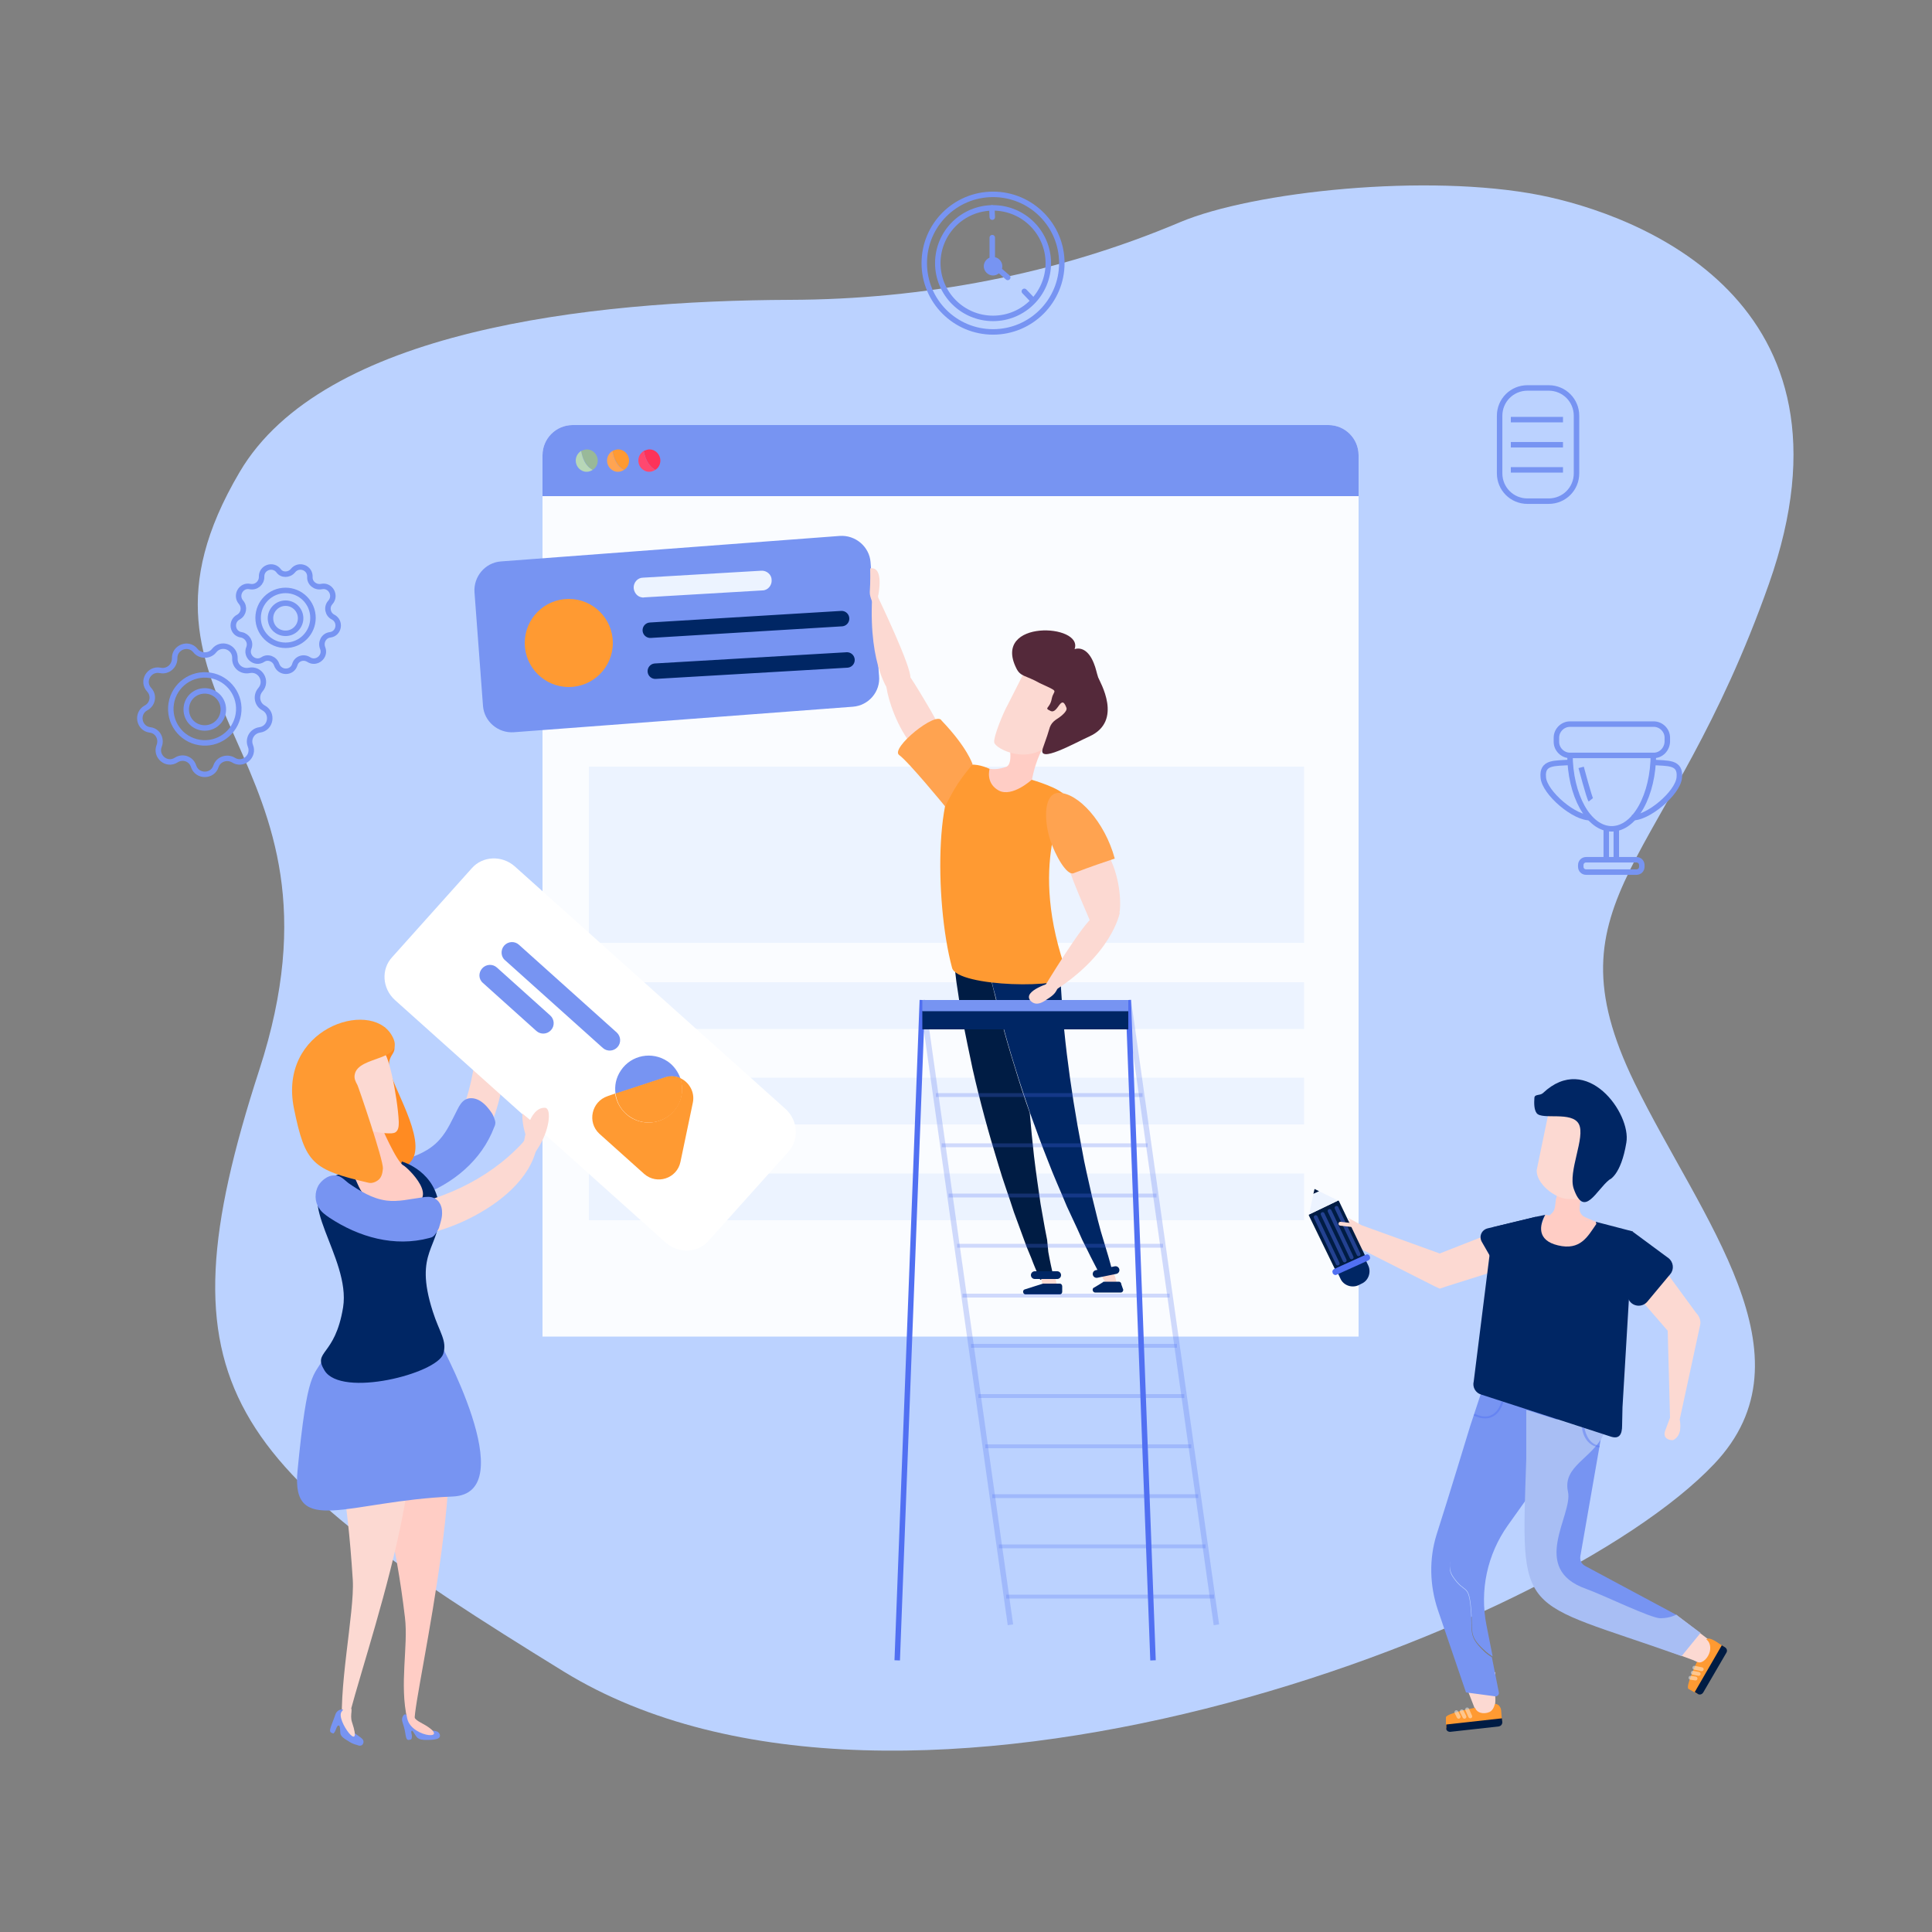 <?xml version="1.0" encoding="utf-8"?>
<!-- Generator: Adobe Illustrator 26.0.1, SVG Export Plug-In . SVG Version: 6.00 Build 0)  -->
<svg version="1.1" id="Layer_1" xmlns="http://www.w3.org/2000/svg" xmlns:xlink="http://www.w3.org/1999/xlink" x="0px" y="0px"
	 viewBox="0 0 500 500" style="enable-background:new 0 0 500 500;" xml:space="preserve">
<rect x="0" y="0" width="500" height="500" fill="#808080" stroke="none"/>
<style type="text/css">
	.st0{fill:#BBD2FF;}
	.st1{fill:#FAFCFF;}
	.st2{fill:#7794F2;}
	.st3{fill:#FD3359;}
	.st4{fill:#FF486F;}
	.st5{fill:#FF9A32;}
	.st6{fill:#FFA452;}
	.st7{fill:#99B999;}
	.st8{fill:#B7D7B7;}
	.st9{fill:#ECF3FF;}
	.st10{fill:#FFCDC5;}
	.st11{fill:#FCD9D2;}
	.st12{fill:#001C44;}
	.st13{opacity:0.44;fill:none;stroke:#FFFFFF;stroke-linecap:round;stroke-miterlimit:10;enable-background:new    ;}
	.st14{fill:none;stroke:#FCD9D2;stroke-width:2;stroke-linecap:round;stroke-miterlimit:10;}
	.st15{fill:#A8BEF4;}
	.st16{fill:#002664;}
	.st17{opacity:0.44;}
	.st18{fill:#5170F2;}
	.st19{opacity:0.44;fill:none;stroke:#5170F2;stroke-width:0.5;stroke-miterlimit:10;enable-background:new    ;}
	.st20{opacity:0.44;fill:none;stroke:#5170F2;stroke-linecap:round;stroke-miterlimit:10;enable-background:new    ;}
	.st21{fill:none;stroke:#FCD9D2;stroke-linecap:round;stroke-miterlimit:10;}
	.st22{fill:none;stroke:#7794F2;stroke-width:1.417;stroke-miterlimit:10;}
	.st23{fill:none;stroke:#7794F2;stroke-width:1.417;stroke-miterlimit:10;}
	.st24{fill:none;stroke:#7794F2;stroke-width:1.417;stroke-linecap:round;stroke-miterlimit:10;}
	.st25{fill:none;stroke:#7794F2;stroke-width:1.417;stroke-miterlimit:10;}
	.st26{fill:#FF8B22;}
	.st27{fill:#FFFFFF;}
	.st28{fill:none;}
	.st29{fill:none;stroke:#002664;stroke-width:4;stroke-linecap:round;stroke-miterlimit:10;}
	.st30{fill:#54293A;}
	.st31{fill:none;stroke:#002664;stroke-width:2;stroke-linecap:round;stroke-miterlimit:10;}
	.st32{fill:#FFA350;}
	.st33{fill:none;stroke:#5170F2;stroke-width:1.417;stroke-miterlimit:10;}
	.st34{opacity:0.25;}
	.st35{opacity:0.25;fill:none;stroke:#5170F2;stroke-width:1.417;stroke-miterlimit:10;enable-background:new    ;}
</style>
<g id="OBJECTS">
	<path class="st0" d="M204.4,77.6c34.6-0.1,69.1-6.6,101-20.1c19-8,64.1-12.7,93.1-7c25.2,5,85.2,27.2,59.3,100.6
		c-25.9,73.4-58.3,80.8-34.8,129.1c17.3,35.4,47.2,70.7,20.6,98.7c-41.3,43.6-210.4,107.3-297.7,53.7
		c-87.2-53.7-105.7-72.9-78.8-155.7S25.9,183.4,62,122.2C83.6,85.4,152.6,77.8,204.4,77.6z"/>
	<g>
		<g>
			<path class="st1" d="M351.6,345.9H140.4V117.8c0-4.3,3.5-7.8,7.8-7.8h195.6c4.3,0,7.8,3.5,7.8,7.8L351.6,345.9L351.6,345.9z"/>
			<path class="st2" d="M351.6,128.4H140.4v-10.6c0-4.3,3.5-7.8,7.8-7.8h195.6c4.3,0,7.8,3.5,7.8,7.8L351.6,128.4L351.6,128.4z"/>
			<g>
				<path class="st3" d="M170.9,119.2c0-1.6-1.3-2.9-2.8-2.9c-0.5,0-1,0.2-1.5,0.4c0.3,1.6,1,3.8,3,4.9
					C170.4,121.1,170.9,120.2,170.9,119.2z"/>
				<path class="st4" d="M166.6,116.7c-0.8,0.5-1.4,1.4-1.4,2.5c0,1.6,1.3,2.9,2.8,2.9c0.6,0,1.1-0.2,1.6-0.5
					C167.7,120.6,166.9,118.4,166.6,116.7z"/>
			</g>
			<g>
				<path class="st5" d="M162.8,119.2c0-1.6-1.3-2.9-2.8-2.9c-0.5,0-1,0.2-1.5,0.4c0.3,1.6,1,3.8,3,4.9
					C162.3,121.1,162.8,120.2,162.8,119.2z"/>
				<path class="st6" d="M158.5,116.7c-0.8,0.5-1.4,1.4-1.4,2.5c0,1.6,1.3,2.9,2.8,2.9c0.6,0,1.1-0.2,1.6-0.5
					C159.5,120.6,158.8,118.4,158.5,116.7z"/>
			</g>
			<g>
				<path class="st7" d="M154.7,119.2c0-1.6-1.3-2.9-2.8-2.9c-0.5,0-1,0.2-1.5,0.4c0.3,1.6,1,3.8,3,4.9
					C154.2,121.1,154.7,120.2,154.7,119.2z"/>
				<path class="st8" d="M150.4,116.7c-0.8,0.5-1.4,1.4-1.4,2.5c0,1.6,1.3,2.9,2.8,2.9c0.6,0,1.1-0.2,1.6-0.5
					C151.4,120.6,150.7,118.4,150.4,116.7z"/>
			</g>
		</g>
		<g>
			<rect x="152.4" y="198.4" class="st9" width="185.1" height="45.6"/>
			<rect x="152.4" y="254.2" class="st9" width="185.1" height="12.1"/>
			<rect x="152.4" y="278.9" class="st9" width="185.1" height="12.1"/>
			<rect x="152.4" y="303.7" class="st9" width="185.1" height="12.1"/>
		</g>
	</g>
	<g>
		<g>
			<path class="st10" d="M413,316.2l-2.8-1.2c-0.9-0.4-1.5-1.3-1.4-2.3l0.2-2.4l-5.8-2l-0.4,1.6c-0.4,1.2-0.1,2.9-1,3.9l-1,1
				L413,316.2z"/>
		</g>
		<polygon class="st11" points="387,432.8 386.9,441.1 381.6,442 377.4,431.2 		"/>
		<polygon class="st11" points="442.8,424.8 438.9,429.9 429.7,426.5 433.8,417.9 		"/>
		<g>
			<path class="st5" d="M437,437.1c-0.9-0.5,2-6.6,2.3-7.3l2.2-5.4c0.4-0.7,1.5-0.2,2.4,0.3l2.3,1.5l-6.9,12.2L437,437.1z"/>
			<g>
				<path class="st12" d="M440.8,438l6-10.3c0.3-0.5,0.1-1.1-0.4-1.4l-0.8-0.5l-7,12.1l0.8,0.5C439.9,438.7,440.5,438.5,440.8,438z"
					/>
				<line class="st13" x1="438.5" y1="431.6" x2="440.4" y2="432"/>
				<line class="st13" x1="438.1" y1="432.9" x2="439.6" y2="433.2"/>
				<line class="st13" x1="437.5" y1="434.2" x2="438.8" y2="434.4"/>
			</g>
		</g>
		<path class="st14" d="M351.1,317.5"/>
		<path class="st11" d="M439.5,430.2c1.2,0.3,2.6-1.2,3-2.8s-0.3-3.1-1.5-3.4c-1.2-0.3-4.2,0.7-4.6,2.3
			C436,427.9,438.3,429.9,439.5,430.2z"/>
		<g>
			<g>
				<path class="st5" d="M374.2,444.5c-0.1-1,6.6-2.4,7.4-2.5l5.3-1c0.8-0.1,1.5,0.7,1.6,1.7l0.2,2.8l-14.5,1.8V444.5z"/>
				<g>
					<path class="st12" d="M375.3,448.2l12.6-1.4c0.5-0.1,0.9-0.5,0.9-1.1l-0.1-1l-14.4,1.6v0.9
						C374.2,447.8,374.7,448.2,375.3,448.2z"/>
					<line class="st13" x1="379.7" y1="442.4" x2="380.5" y2="444.2"/>
					<line class="st13" x1="378.3" y1="442.9" x2="379" y2="444.3"/>
					<line class="st13" x1="376.9" y1="443.1" x2="377.5" y2="444.3"/>
				</g>
			</g>
			<path class="st11" d="M381.8,442.1c0.5,1.2,2.1,1.6,3.6,1s1.9-3.3,1.4-4.5s-2.7-1.8-4.2-1.2C381.1,438.1,381.3,440.9,381.8,442.1
				z"/>
		</g>
		<path class="st2" d="M408.8,411.3c-4.7-1.7-5.4-2.2-6.5-9c-1.1-6.8,4.3-11.5,3.1-16.9c-1.2-5.4,4.2-8.4,6.9-11.4
			c0.7-0.7,1.3-1.3,2-1.7l-5.3,30.4c-0.2,1.1,0.3,2.1,1.3,2.6l23.5,12.6c2.1,1.1-2.9,1.7-5.2,2.3c0,0,0,0,0,0
			C426.2,421,413.5,413,408.8,411.3z"/>
		<path class="st2" d="M380.7,416c-0.6-6.4-1.6-3.4-4.7-8.1c-3.1-4.7,3.6-12.9,8-19.5c9.7-14.1,17.6-12,16.6-8.2l-10.4,14.6
			c-5.3,7.5-7.3,16.8-5.5,25.8l1.6,8.1c-0.8-0.5-1.5-1-2.1-1.6C379.9,423.2,381.3,422.4,380.7,416z"/>
		<path class="st2" d="M380.5,369l4.1-12.4l18.6,9.4l-0.8,11.7l-1.8,1.7c-2.5-1.6-11,0.8-15.5,9c-3.8,6.9-12.4,14.8-9.2,19.6
			c3.1,4.7,4.1,1.7,4.7,8.1c0.6,6.4-0.8,7.1,3.4,11.2c0.6,0.6,1.3,1.1,2.1,1.6l1.8,9.1c0.1,0.6-0.4,1.1-1,1l-7.5-1l-7.3-21.4
			c-2.1-6.3-2.3-13.1-0.3-19.5C375.2,386.5,379.9,370.9,380.5,369z"/>
		<path class="st15" d="M395,377.5l0-12.6l20,6.3c-2.9,6.3-10.7,8.2-9.2,14.9c1.3,6-10.1,19.9,4.7,25.1c4.7,1.7,16.7,7.6,19.2,7.6
			c2.7,0,4.4-1.1,4.1-0.9l6.3,4.7l-4.9,6C392.7,413.5,393.6,419.3,395,377.5z"/>
		<path class="st11" d="M347.7,315.5l1.8,0.6l-0.7-0.9c-0.3-0.3,3.6,1.9,3.6,1.9l20.2,7.3l19.1-7.5l3.3,9.5l-20.3,6.4l-2.1,0.7
			l-1.3-0.6L345.8,320c0,0-1.5-1.2-0.7-3.3C345.5,315.5,347.7,315.5,347.7,315.5z"/>
		<polygon class="st10" points="413,316.2 399.9,314.4 396.4,323.6 417.4,321.5 		"/>
		<path class="st16" d="M397.5,314.9l-12.5,3c-1.6,0.4-2.3,2.1-1.5,3.5l4.7,8.2L397.5,314.9z"/>
		<path class="st11" d="M400.8,287.8c0.1-0.8,0.3-1.5,0.6-2.2c4.5-0.9,10.1-0.9,9.2,5.4c-1,7.1-1.8,15.3-1.4,19.4l-3.3-0.1
			c-3.6-0.1-8.4-4.1-8.2-7.5L400.8,287.8z"/>
		<path class="st11" d="M430.9,370.4l1.3-3.5l0,0l-0.6-22.5l-12.9-14.9l7.6-7l12.6,17.2l0.5,0.6c0.5,0.7,0.8,1.7,0.6,2.6l0,0
			l-5.3,24.5l0,0c0,0,0.3,1,0.1,2.7c-0.1,0.9-0.7,2.1-1.8,2.6C432.1,372.8,430.3,372.3,430.9,370.4z"/>
		<path class="st16" d="M422.6,318.8l9.2,6.8c1.3,1,1.5,2.9,0.5,4.1l-6,7.2c-1.3,1.5-3.7,1.3-4.7-0.4l-3.3-5.9L422.6,318.8z"/>
		<g class="st17">
			<path class="st18" d="M413.9,374.6l0.1-0.4c-3.3-0.5-3.9-4.4-3.9-4.6l-0.7-0.2C409.4,369.4,409.7,374,413.9,374.6z"/>
		</g>
		<path class="st19" d="M388.8,362.8c0,0-1.4,6.1-7.3,3.3"/>
		<path class="st16" d="M413,316.2c0,0.2,0.2,0.5,0.1,0.6c-2.2,3.2-4.1,6.9-9.9,5.5c-5.5-1.3-4.8-5.2-3.3-7.9l-2.4,0.5l-11.1,2.7
			l-5,39.9c-0.4,1.5,0.5,3,1.9,3.4l33.6,10.9c2.2,0.7,2.9-0.6,2.9-2.9l0.1-4.7l2.7-45.5L413,316.2z"/>
		<path class="st16" d="M416.5,305.3c-3.4,2.7-6.5,10.1-9.2,2.4c-1.6-4.5,3.1-13.4,1.3-16.8s-9.5-1-10.9-2.8c-0.7-0.9-0.7-2.6-0.6-4
			c0.1-1,1.4-0.5,2.2-1.2c11.4-10.8,22.9,5.3,21.6,12.8C419.5,304.2,416.5,305.3,416.5,305.3z"/>
		<g>
			<path class="st16" d="M353.3,325.8l0.8,1.7c0.8,1.7,0.1,3.9-1.7,4.7l-0.8,0.4c-1.7,0.8-3.9,0.1-4.7-1.7l-0.8-1.7L353.3,325.8z"/>
			<polygon class="st12" points="346.3,310.7 346.5,310.8 353.5,325.4 345.8,329.1 338.7,314.5 338.8,314.3 			"/>
			<polygon class="st12" points="340.2,307.7 341.4,308.3 339.9,309 			"/>
			<polygon class="st9" points="341.4,308.3 346.3,310.7 338.8,314.3 339.9,309 			"/>
			<path class="st18" d="M345.9,329.9l8.2-3.7c0.4-0.2,0.6-0.6,0.4-1l0-0.1c-0.2-0.4-0.6-0.6-1-0.4l-8.2,3.7c-0.4,0.2-0.6,0.6-0.4,1
				l0,0.1C345.1,329.9,345.6,330.1,345.9,329.9z"/>
			<line class="st20" x1="345.9" y1="312.6" x2="351.6" y2="324.6"/>
			<line class="st20" x1="344.1" y1="313.4" x2="349.8" y2="325.4"/>
			<line class="st20" x1="342.3" y1="314.2" x2="348" y2="326.2"/>
			<line class="st20" x1="340.5" y1="315" x2="346.2" y2="327"/>
		</g>
		<line class="st21" x1="351.2" y1="317.2" x2="346.9" y2="316.7"/>
	</g>
	<g>
		<g>
			<ellipse class="st22" cx="257" cy="68.1" rx="14.3" ry="14.3"/>
			<circle class="st23" cx="257" cy="68.1" r="17.8"/>
			<path class="st2" d="M254.6,68.9c0-1.3,1.1-2.4,2.4-2.4c1.3,0,2.4,1.1,2.4,2.4s-1.1,2.4-2.4,2.4
				C255.7,71.3,254.6,70.2,254.6,68.9z"/>
		</g>
		<line class="st24" x1="256.8" y1="61.5" x2="256.8" y2="67.7"/>
		<line class="st24" x1="257.7" y1="69.1" x2="260.8" y2="71.8"/>
		<line class="st24" x1="265.1" y1="75.4" x2="267.3" y2="77.7"/>
		<line class="st24" x1="256.7" y1="53.8" x2="256.8" y2="56.2"/>
	</g>
	<g>
		<path class="st23" d="M400.8,129.7h-5.5c-4,0-7.2-3.2-7.2-7.2v-14.9c0-4,3.2-7.2,7.2-7.2h5.5c4,0,7.2,3.2,7.2,7.2v14.9
			C408,126.5,404.8,129.7,400.8,129.7z"/>
		<line class="st23" x1="391" y1="108.6" x2="404.5" y2="108.6"/>
		<line class="st23" x1="391" y1="115.1" x2="404.5" y2="115.1"/>
		<line class="st23" x1="391" y1="121.6" x2="404.5" y2="121.6"/>
	</g>
	<g>
		<path class="st23" d="M404.1,192.2"/>
		<g>
			<path class="st23" d="M428,195.5h-21.7c-1.9,0-3.5-1.6-3.5-3.5v-1.1c0-1.9,1.6-3.5,3.5-3.5H428c1.9,0,3.5,1.6,3.5,3.5v1.1
				C431.4,193.9,429.9,195.5,428,195.5z"/>
			<path class="st23" d="M406.3,195.1c0,10.7,4.8,19.4,10.8,19.4s10.8-8.7,10.8-19.4"/>
			<path class="st23" d="M427.8,195.1"/>
			<path class="st23" d="M423.5,225.7h-13c-0.8,0-1.4-0.6-1.4-1.4v-0.4c0-0.8,0.6-1.4,1.4-1.4h13c0.8,0,1.4,0.6,1.4,1.4v0.4
				C424.9,225.1,424.3,225.7,423.5,225.7z"/>
			<path class="st23" d="M427.6,197.3c4,0.3,7.4-0.2,7,3.9c-0.3,4-8.2,10.7-12.3,10.4"/>
			<path class="st23" d="M406.4,197.3c-4,0.3-7.4-0.2-7,3.9c0.3,4,8.2,10.7,12.3,10.4"/>
			<line class="st23" x1="415.7" y1="222.5" x2="415.7" y2="214.3"/>
			<line class="st23" x1="418.3" y1="222.5" x2="418.3" y2="214.3"/>
			<path class="st23" d="M409.2,198.6c0,0,2.1,7.9,2.5,8.4"/>
		</g>
	</g>
	<g>
		<g>
			
				<ellipse transform="matrix(0.16 -0.987 0.987 0.16 -136.496 206.43)" class="st25" cx="53" cy="183.4" rx="8.8" ry="8.8"/>
			<path class="st23" d="M57.8,183.6c0,2.6-2.1,4.8-4.8,4.8s-4.8-2.1-4.8-4.8s2.1-4.8,4.8-4.8C55.6,178.8,57.8,180.9,57.8,183.6z"/>
			<path class="st23" d="M55.4,168.4L55.4,168.4c1.8-2.3,5.5-1,5.4,2l0,0c-0.1,2,1.7,3.5,3.7,3.1l0,0c2.9-0.6,4.8,2.8,2.9,5l0,0
				c-1.3,1.5-0.9,3.8,0.8,4.7l0,0c2.6,1.4,1.9,5.3-1,5.7l0,0c-2,0.3-3.1,2.3-2.4,4.1l0,0c1.1,2.7-1.9,5.3-4.4,3.7l0,0
				c-1.7-1-3.9-0.2-4.5,1.6l0,0c-0.9,2.8-4.9,2.8-5.8,0l0,0c-0.6-1.9-2.8-2.7-4.5-1.6l0,0c-2.5,1.6-5.5-1-4.4-3.7l0,0
				c0.7-1.8-0.4-3.9-2.4-4.1l0,0c-2.9-0.4-3.6-4.3-1-5.7l0,0c1.7-0.9,2.2-3.2,0.8-4.7l0,0c-2-2.2,0-5.6,2.9-5l0,0
				c1.9,0.4,3.7-1.1,3.7-3.1l0,0c-0.1-2.9,3.6-4.3,5.4-2l0,0C51.8,169.9,54.2,169.9,55.4,168.4z"/>
		</g>
	</g>
	<g>
		<g>
			<circle class="st23" cx="73.9" cy="159.9" r="7.1"/>
			<path class="st23" d="M77.8,160c0,2.1-1.7,3.9-3.9,3.9S70,162.2,70,160c0-2.1,1.7-3.9,3.9-3.9S77.8,157.9,77.8,160z"/>
			<path class="st23" d="M75.8,147.7L75.8,147.7c1.5-1.9,4.5-0.8,4.4,1.6l0,0c-0.1,1.6,1.4,2.8,3,2.5l0,0c2.3-0.5,3.9,2.3,2.3,4.1
				l0,0c-1.1,1.2-0.7,3.1,0.7,3.8l0,0c2.1,1.1,1.6,4.3-0.8,4.6l0,0c-1.6,0.2-2.5,1.9-1.9,3.4l0,0c0.9,2.2-1.6,4.3-3.6,3l0,0
				c-1.4-0.9-3.2-0.2-3.6,1.3l0,0c-0.7,2.3-3.9,2.3-4.7,0l0,0c-0.5-1.5-2.3-2.2-3.6-1.3l0,0c-2,1.3-4.5-0.8-3.6-3l0,0
				c0.6-1.5-0.4-3.1-1.9-3.4l0,0c-2.4-0.3-2.9-3.5-0.8-4.6l0,0c1.4-0.8,1.7-2.6,0.7-3.8l0,0c-1.6-1.8,0-4.6,2.3-4.1l0,0
				c1.6,0.3,3-0.9,3-2.5l0,0c-0.1-2.4,2.9-3.5,4.4-1.6l0,0C72.9,148.9,74.8,148.9,75.8,147.7z"/>
		</g>
	</g>
	<g>
		<g>
			<g>
				<path class="st11" d="M122,297.8c5.9-1.7,14.5-30.5,3.3-42.5c-5.8-6.2-3,2.4-3,2.4c2.7,13.3-0.3,26.8-6.6,38.6
					C112.9,301.5,122,297.8,122,297.8z"/>
				<path class="st11" d="M129.1,263.8c0,0-2.9-7.1-3.2-8.1c-2.1-5.6-6.4-9.3-7.5-8c-2.8,3.4,4,9.7,4,9.7
					C125.2,259.5,126.6,260.8,129.1,263.8z"/>
			</g>
			<path class="st2" d="M113.7,295c2.1-2.3,3.3-5.2,4.7-7.9c0.5-1,1.1-2,2-2.5c1.2-0.7,2.8-0.4,4,0.4c1.2,0.8,2.1,1.9,2.9,3.1
				c0.3,0.4,0.9,1.9,0.9,2.4c0,0.4-0.1,0.8-0.3,1.2c-3.3,8.7-10.7,14.7-19.4,17.9c-1.1,0.4-2.3,0.8-3.5,0.7
				c-2.1-0.1-4.1-1.4-4.9-3.3c-0.6-1.4-0.7-3.4,0.2-4.8c0.9-1.4,2.3-1.4,3.8-1.9C107.7,299.2,111.2,297.8,113.7,295z"/>
		</g>
		<path class="st11" d="M152.5,283.8c-0.1,1.2,0.2,4.7,1.5,7c0.5-1.3,0.9-3.9,0.8-5.1L152.5,283.8z"/>
		<g>
			<path class="st26" d="M100.7,276.2c0.4,4.5,9.9,18.7,5.8,24.2c-4.3,5.7-6.6-5.9-15.5-4.3c-10.7,1.9-11.8-29.7,6.9-29
				c0.8,0,1.3-1.8,1.8-1.1C104.7,273.5,100.3,271.5,100.7,276.2z"/>
			<path class="st10" d="M98.6,353.4l12.5,1.9c13.8,9.9-4.1,83.3-3.8,89.9l-1.9-0.3c-2.1-8.9,0.3-18.9-0.6-26.3
				C100,377.9,89.4,368.6,98.6,353.4z"/>
			<path class="st11" d="M90.8,358.4l12,2.8c12.8,11.9-13.2,79.6-13.2,87.1l-0.8,0.3c-1.6-10.3,3-31.3,2.5-39.7
				C88.3,361.4,81.1,375.3,90.8,358.4z"/>
			<path class="st2" d="M113.2,346.2c0,0,22.5,40.4,3.9,41.1C90,388.4,75.3,398,77,380.6c2.6-26.8,4.1-23.9,6.9-29.4
				c2.5-4.8,7.5-14.4,9.7-9.1C97,350.6,113.2,346.2,113.2,346.2z"/>
			<path class="st16" d="M104,300.6c0,0,9.2,2.5,9.7,12.5s-6.8,10.4-1.7,26.3c1.7,5.4,3.8,7.6,2.7,11c-1.7,5.1-26.3,11.4-30.7,4.3
				c-3.2-5.2,2.7-3.5,4.8-16.4c2-12.9-13.4-28.5-3.1-33.6C93.8,300.7,102,308.1,104,300.6z"/>
			<path class="st10" d="M98.5,291.1c0,0,4.1,9.6,5.9,10.5c1,0.5,10.1,9.1,1.2,10.4c-12.7,1.8-12.6-6.3-14-7.3
				c-3.1-2.2,0.3-4.2,1.5-12.3C93.5,289.2,98.5,291.1,98.5,291.1z"/>
			<path class="st11" d="M91.9,292.5c2.2-0.4,6.2,0.8,8.4,0.8c0.7,0,1.5,0.1,2.1-0.3c0.8-0.6,0.8-1.7,0.8-2.7
				c-0.3-6.5-2.9-19.3-4.4-18.2c-2.2-0.3-3.2,0-5.2,0.6c-1.1,0.3-2.2,0.8-3.2,1.5c-1,0.8-1.8,1.8-2.6,2.8c-1.7,2.4-3.4,5.2-3,8.2
				c0.1,1.1,0.5,2.1,0.9,3.2c0.6,1.4,1.1,2.8,2,4c0.9,1.2,0.1-0.5,1.6-0.2c0.5,0.1,1,0.2,1.5,0.3C91.2,292.7,91.6,292.9,91.9,292.5z
				"/>
			<path class="st5" d="M92.5,280.8c-0.5-0.9-0.9-1.7-0.7-2.7c0.9-5.1,13.8-3.3,9.5-10.3c-5.6-9.3-29.5-1.6-25.2,19.2
				c2.9,14.1,4.7,15.7,19.3,19.1c0.9,0.2,1.9-0.2,2.6-0.8c0.8-0.7,1-1.8,1.1-2.9C99.2,300.1,92.8,281.4,92.5,280.8z"/>
			<path class="st2" d="M106.1,444.6c0.3,0.2,0.6,0.4,0.8,0.7c0.3,0.3,0.5,0.7,0.8,1c1,1.2,2.7,1.5,4.2,1.6c0.5,0,1,0.1,1.4,0.3
				c0.4,0.3,0.7,0.8,0.5,1.3c-0.2,0.4-0.6,0.5-1,0.6c-0.8,0.2-1.7,0.2-2.5,0.2c-0.8,0-1.9-0.1-2.4-0.7c-0.4-0.4-0.8-1.3-1.2-1.7
				c-0.6,0,0,1.1-0.1,1.6c-0.1,0.6,0,0.7-0.9,0.8c-0.6,0-0.7-1.1-0.8-1.7c-0.4-2.7-1.3-3.3-0.6-4.5
				C104.9,443.1,105.5,444.1,106.1,444.6z"/>
			<path class="st10" d="M108.7,445.7c9.3,4.9-2.1,4.3-3.3-0.9c-0.4-1.8-0.3-2.3,0.7-2.1C107.5,443.1,106.1,444.3,108.7,445.7z"/>
			<path class="st2" d="M89,443.3c-0.1,0.4,0.3,0.7,0.4,1c0.1,0.4,0.1,0.9,0.2,1.3c0.3,1.6,1.7,2.7,3.1,3.6c0.4,0.3,0.9,0.6,1.2,1
				s0.2,1.1-0.2,1.4c-0.4,0.3-0.8,0.2-1.3,0c-0.9-0.2-1.7-0.6-2.4-1.1c-0.7-0.4-1.7-1-1.9-1.8c-0.1-0.6,0-1.6-0.3-2.1
				c-0.6-0.3-0.8,1-1.1,1.5c-0.4,0.5-0.2,0.7-1,0.3c-0.6-0.3-0.1-1.4,0.1-2c1-2.7,0.6-1.5,1-2.7c0.3-0.9,1.1-1.3,1.7-1.3
				C88.8,442.4,89.2,442.7,89,443.3z"/>
			<path class="st11" d="M91.1,445.7c3,8.9-4.3-0.6-2.7-2.7c0.7-1,0.9-0.8,1.9-0.9C91.7,441.8,90.4,443.6,91.1,445.7z"/>
		</g>
		<g>
			<g>
				<path class="st27" d="M102.2,258.8l70.1,62.8c3.3,2.9,8.3,2.7,11.1-0.5l20.6-23c2.9-3.2,2.5-8.2-0.7-11.1l-70.1-62.8
					c-3.3-2.9-8.3-2.7-11.1,0.5l-20.6,23C98.6,250.8,98.9,255.8,102.2,258.8z"/>
				<path class="st5" d="M157.2,283.7l2-0.7c0.3,2.3,1.6,4.5,3.7,6c4,2.7,9.4,1.7,12.1-2.3c1.6-2.3,1.9-5.2,1-7.7
					c2.3,1,3.9,3.6,3.3,6.4l-3.2,15.3c-0.9,4.3-6.1,6-9.4,3.1l-11.6-10.4C151.9,290.4,153.1,285.1,157.2,283.7z"/>
				<path class="st2" d="M172.1,278.9l-12.8,4.2c-0.3-2.1,0.1-4.2,1.4-6.1c2.7-4,8.1-5,12.1-2.3c1.6,1.1,2.7,2.7,3.3,4.4
					C174.9,278.5,173.5,278.4,172.1,278.9z"/>
				<path class="st5" d="M175.1,286.7c-2.7,4-8.1,5-12.1,2.3c-2.1-1.4-3.4-3.6-3.7-6l12.8-4.2c1.4-0.5,2.8-0.3,4,0.2
					C176.9,281.5,176.7,284.4,175.1,286.7z"/>
				<path class="st2" d="M130.7,248.5l25.3,22.7c1.1,1,2.8,0.9,3.8-0.2l0,0c1-1.1,0.9-2.8-0.2-3.8l-25.3-22.7
					c-1.1-1-2.8-0.9-3.8,0.2l0,0C129.5,245.8,129.6,247.6,130.7,248.5z"/>
				<path class="st2" d="M125,254.4l13.8,12.4c1.1,1,2.8,0.9,3.8-0.2l0,0c1-1.1,0.9-2.8-0.2-3.8l-13.8-12.4c-1.1-1-2.8-0.9-3.8,0.2
					l0,0C123.8,251.7,123.8,253.4,125,254.4z"/>
			</g>
			<g>
				<g>
					<path class="st11" d="M102.5,319c4.9,3.8,33.2-6,36.4-22.1c1.6-8.3-3.7-1.1-3.7-1.1c-9.2,9.9-22,15.4-35.2,17.2
						C94.2,313.8,102.5,319,102.5,319z"/>
					<path class="st11" d="M134.3,304.9c0,0,4.1-6.5,4.7-7.4c3.3-4.9,3.8-10.6,2.1-10.8c-4.4-0.3-5.5,8.9-5.5,8.9
						C135.5,299.3,135.3,301.2,134.3,304.9z"/>
				</g>
				<path class="st2" d="M100,310.7c3.1,0.4,6.1-0.4,9.2-0.8c1.1-0.2,2.2-0.3,3.2,0.2c1.3,0.6,2,2.1,2,3.5c0.1,1.4-0.4,2.8-0.8,4.2
					c-0.2,0.5-1,1.8-1.4,2.1c-0.3,0.3-0.7,0.4-1.1,0.5c-9,2.4-18.2-0.2-25.9-5.3c-1-0.7-2-1.4-2.6-2.4c-1.2-1.7-1.2-4.1-0.2-5.9
					c0.8-1.3,2.4-2.6,4-2.6c1.7-0.1,2.5,1,3.8,2C93.1,308.2,96.3,310.2,100,310.7z"/>
			</g>
			<path class="st11" d="M135.2,288.2c-0.1,1.2,0.2,4.7,1.5,7c0.5-1.3,0.9-3.9,0.8-5.1L135.2,288.2z"/>
		</g>
	</g>
	<g>
		<g>
			<g>
				<g>
					<path class="st11" d="M284.4,329.1c0,0,0.9,1.8,2.2,3.3c3.1,3.8,3.2-1.5,0.2-5.2L284.4,329.1z"/>
					<path class="st2" d="M220.7,182.9l-87.7,6.6c-4.1,0.3-7.7-2.8-8-6.8l-2.2-29.4c-0.3-4.1,2.8-7.7,6.8-8l87.7-6.6
						c4.1-0.3,7.7,2.8,8,6.8l2.2,29.4C227.9,179,224.8,182.6,220.7,182.9z"/>
					<ellipse class="st5" cx="147.2" cy="166.4" rx="11.4" ry="11.4"/>
					<g>
						<g>
							<g>
								<line class="st28" x1="166.6" y1="152.1" x2="197.3" y2="150.3"/>
							</g>
							<g>
								<path class="st9" d="M165.7,154.5c-0.9-0.3-1.6-1.2-1.7-2.3c-0.1-1.4,1-2.7,2.4-2.7l30.6-1.8c1.4-0.1,2.7,1,2.7,2.4
									c0.1,1.4-1,2.7-2.4,2.7l-30.6,1.8C166.4,154.7,166.1,154.6,165.7,154.5z"/>
							</g>
						</g>
					</g>
					<g>
						<line class="st28" x1="168.3" y1="163.1" x2="217.8" y2="160.1"/>
						<line class="st29" x1="168.3" y1="163.1" x2="217.8" y2="160.1"/>
					</g>
					<g>
						<line class="st28" x1="169.6" y1="173.7" x2="219.2" y2="170.8"/>
						<line class="st29" x1="169.6" y1="173.7" x2="219.2" y2="170.8"/>
					</g>
					<g>
						<path class="st16" d="M285.8,321.7l-0.9-3l-0.8-3l-1.5-6.1c-0.9-4.1-1.9-8.1-2.6-12.2c-1.6-8.2-2.9-16.4-3.9-24.6
							c-0.5-4.1-0.9-8.2-1.2-12.3c-0.1-2-0.3-4.1-0.4-6.1c-0.1-1-0.1-2-0.1-3l0-1.5c0-0.5,0-1,0-1.4l-15,1.8l-3.5,0.4
							c0.1,0.7,0.2,1.2,0.4,1.8l0.4,1.6c0.2,1.1,0.5,2.2,0.8,3.2c0.5,2.1,1.1,4.3,1.6,6.4c1.1,4.2,2.3,8.4,3.6,12.5
							c1.2,4,2.6,8,3.9,11.9c1.5,4.2,3,8.3,4.6,12.3c1.5,4,3.3,7.9,4.9,11.8l2.7,5.8l1.3,2.9l1.4,2.8c0.9,1.9,1.9,3.7,2.8,5.5
							l3.5-0.5C287.2,326.3,286.5,324,285.8,321.7z"/>
						<path class="st28" d="M280.9,322.9l-1.4-2.8l-1.3-2.9l-2.7-5.8c-1.7-3.9-3.4-7.8-4.9-11.8c-1.6-4.1-3.2-8.2-4.6-12.3
							c0.3,3.7,0.7,7.5,1.1,11.2c0.4,4.2,1.1,8.3,1.7,12.4l1.1,6.2l0.6,3.1l0.6,3.1c0.4,2.2,0.9,4.5,1.4,6.7l11.3-1.5
							C282.8,326.6,281.8,324.8,280.9,322.9z"/>
						<path class="st12" d="M271,320.9l-0.6-3.1l-1.1-6.2c-0.6-4.1-1.2-8.2-1.7-12.4c-0.4-3.7-0.8-7.5-1.1-11.2
							c-1.4-3.9-2.7-7.9-3.9-11.9c-1.3-4.1-2.5-8.3-3.6-12.5c-0.5-2.1-1.1-4.2-1.6-6.4c-0.3-1.1-0.5-2.1-0.8-3.2l-0.4-1.6
							c-0.1-0.6-0.2-1.1-0.4-1.8l3.5-0.4l-12.2,0.3c0.1,0.7,0.1,1.2,0.2,1.8l0.2,1.7c0.2,1.1,0.3,2.2,0.5,3.3
							c0.3,2.2,0.7,4.3,1.1,6.5c0.8,4.3,1.7,8.5,2.6,12.8c1.9,8.4,4.2,16.8,6.7,24.9c1.2,4.1,2.7,8.1,4,12.2l2.2,6l1.1,3l1.2,2.9
							c0.7,1.9,1.5,3.7,2.3,5.6l3.5-0.5c-0.5-2.2-1-4.4-1.4-6.7L271,320.9z"/>
						<path class="st10" d="M270.3,192.9c0,0-2.3,3.4-3.3,9.3c-0.5,3.1,8.2,2.9,8.2,2.9s-14,6.8-19.3,1.6s-0.6-8.1-0.6-8.1
							s1.2,1.1,5-0.1c2.5-0.8,0.3-8.3,0.3-8.3L270.3,192.9z"/>
						<path class="st5" d="M267,201.8c0,0,8,2.3,8.6,4.3c0.6,1.9-10,17,0.7,46.3c0,3.6-28.5,3.1-29.9-1.9
							c-4.7-17.4-4.6-51.8,4.7-52.6c2.5-0.2,5,1.1,5,1.1s-1.1,3.7,2.4,5.6C262,206.4,267,201.8,267,201.8z"/>
						<path class="st11" d="M265.1,173.9c0,0-2,4-4.3,8.5c-1.1,1.9-3.7,8.2-3.5,9.7c0.2,1.7,9.1,6.2,14.7,0c4.5-4.9,6.9-7.9,5-11.3
							C275.3,177.3,268.4,169.9,265.1,173.9z"/>
						<path class="st30" d="M284.2,175.3c-0.4-1.2-0.6-2.4-1.1-3.6c-1.4-3.6-3.5-4.2-5-3.7c2.4-6.6-21.4-7.8-15.1,4.9
							c1.1,2.3,2.4,1.8,6.1,3.9c5.4,2.5,3.6,1.5,3.1,4c-0.5,2.7-2.2,2.3-0.3,3.2c1.9,0.9,2.7-4.7,4.1-0.8c0.3,0.9-1.5,2.3-2.8,3.1
							c-0.7,0.5-1.2,1.1-1.5,1.9c-0.3,1.1-0.9,2.9-1.8,5.4c-1.6,4.3,8.4-1.4,12-3C290.8,186.6,284.6,176.4,284.2,175.3z"/>
					</g>
					<path class="st11" d="M269.2,329.1c0,0,0.4,6,3,5.9s0.6-5.1,0.6-5.1L269.2,329.1z"/>
					<line class="st31" x1="267.8" y1="330" x2="273.6" y2="330"/>
					<line class="st31" x1="283.8" y1="329.7" x2="288.7" y2="328.7"/>
					<path class="st16" d="M269.6,332.3l-4.4,1.4c-0.1,0-0.2,0.1-0.3,0.2l0,0c-0.3,0.4,0,1.1,0.5,1.1h5h3.9c0.3,0,0.6-0.3,0.6-0.7
						v-1.4c0-0.4-0.3-0.7-0.6-0.7h-4.4C269.7,332.3,269.6,332.3,269.6,332.3z"/>
					<path class="st16" d="M285.5,331.8l-2.3,1.4c-0.1,0-0.2,0.1-0.3,0.2l0,0c-0.3,0.4,0,1.1,0.5,1.1h2.8h3.9c0.3,0,0.6-0.3,0.6-0.7
						l-0.5-1.4c0-0.4-0.3-0.7-0.6-0.7h-4C285.6,331.7,285.5,331.7,285.5,331.8z"/>
					<path class="st11" d="M234.6,174c0,0-5.1,1.2-5.2,3.3c-0.1,1.3,1.6,8.5,5.6,14.2c3.2,4.5,12.1,9.3,12.1,9.3s2.2-3.1-8-19.9
						C235,174,234.6,174,234.6,174z"/>
					<path class="st11" d="M230.3,179.2c0,0-5.5-6.5-4.6-24.5c1.2-3.6,1.6,0,1.6,0s8.7,18.1,8.3,20.8
						C235.3,178.2,230.3,179.2,230.3,179.2z"/>
					<path class="st11" d="M226.3,156.9c0,0-1.3-2.3-1.2-3.7c0.2-2.7,0.1-6.1,0.1-6.1c3.7-0.6,2.1,6.9,2.1,6.9L226.3,156.9z"/>
					<g>
						<path class="st11" d="M282.3,238.8c0,0,6.7-0.5,7.4-2.6c0.4-1.3,0.5-8.5-2.7-14.6c-2.5-4.8-12.9-12.5-12.9-12.5
							s-2.3,4.8,5.1,22.4C282.3,238.8,282.3,238.8,282.3,238.8z"/>
						<path class="st11" d="M289.8,236.2c0,0-2,11.4-18.7,21.3c-3.9,1.1-1-1.8-1-1.8s10.3-17.1,12.9-18.4
							C285.7,235.9,289.8,236.2,289.8,236.2z"/>
						<path class="st32" d="M274,205.2c4.9-0.1,11.9,7.4,14.5,17c-7.2,2.4-8.8,3.1-10.7,3.8c-1.7,0.6-4.7-4.5-6.1-8.9
							C270.1,211.9,270.2,205.2,274,205.2z"/>
					</g>
				</g>
				<path class="st32" d="M251.7,197.8c0,0-1.3-4.3-8-11.3c-1.3-2.7-13.4,7.2-11,8.9c2.4,1.7,11.9,13.3,11.9,13.3l1.2-2.3
					c1.3-2.5,2.8-4.8,4.6-7L251.7,197.8z"/>
			</g>
			<line class="st33" x1="238.7" y1="258.8" x2="232.2" y2="429.7"/>
			<line class="st33" x1="292" y1="258.8" x2="298.4" y2="429.7"/>
			<g class="st34">
				<rect x="242.2" y="282.9" class="st18" width="53.5" height="1"/>
			</g>
			<g class="st34">
				<rect x="243.7" y="295.9" class="st18" width="53.3" height="1"/>
			</g>
			<g class="st34">
				<rect x="245.5" y="308.9" class="st18" width="53.8" height="1"/>
			</g>
			<g class="st34">
				<rect x="247.7" y="321.9" class="st18" width="53.3" height="1"/>
			</g>
			<g class="st34">
				<rect x="249.1" y="334.8" class="st18" width="53.6" height="1"/>
			</g>
			<g class="st34">
				<rect x="251.3" y="347.8" class="st18" width="53.3" height="1"/>
			</g>
			<g class="st34">
				<rect x="253.2" y="360.8" class="st18" width="53.3" height="1"/>
			</g>
			<g class="st34">
				<rect x="255" y="373.8" class="st18" width="53.3" height="1"/>
			</g>
			<g class="st34">
				<rect x="256.8" y="386.7" class="st18" width="53.3" height="1"/>
			</g>
			<g class="st34">
				<rect x="258.5" y="399.7" class="st18" width="53.5" height="1"/>
			</g>
			<g class="st34">
				<rect x="260.4" y="412.7" class="st18" width="53.8" height="1"/>
			</g>
			<line class="st35" x1="238.7" y1="258.8" x2="261.5" y2="420.5"/>
			<line class="st35" x1="292" y1="258.8" x2="314.8" y2="420.5"/>
		</g>
		<rect x="238.7" y="261.6" class="st16" width="53.3" height="4.8"/>
		<rect x="238.7" y="258.8" class="st2" width="53.3" height="2.9"/>
	</g>
	<path class="st11" d="M276.5,250.7c0,0-1.6,2.7-2.8,5.1c-0.7,1.5-1.3,1.9-3.3,3.2c-2.3,1.5-3.4,0.3-3.7,0c-2.3-2.6,5.6-4.8,5.6-4.8
		L276.5,250.7z"/>
</g>
</svg>
